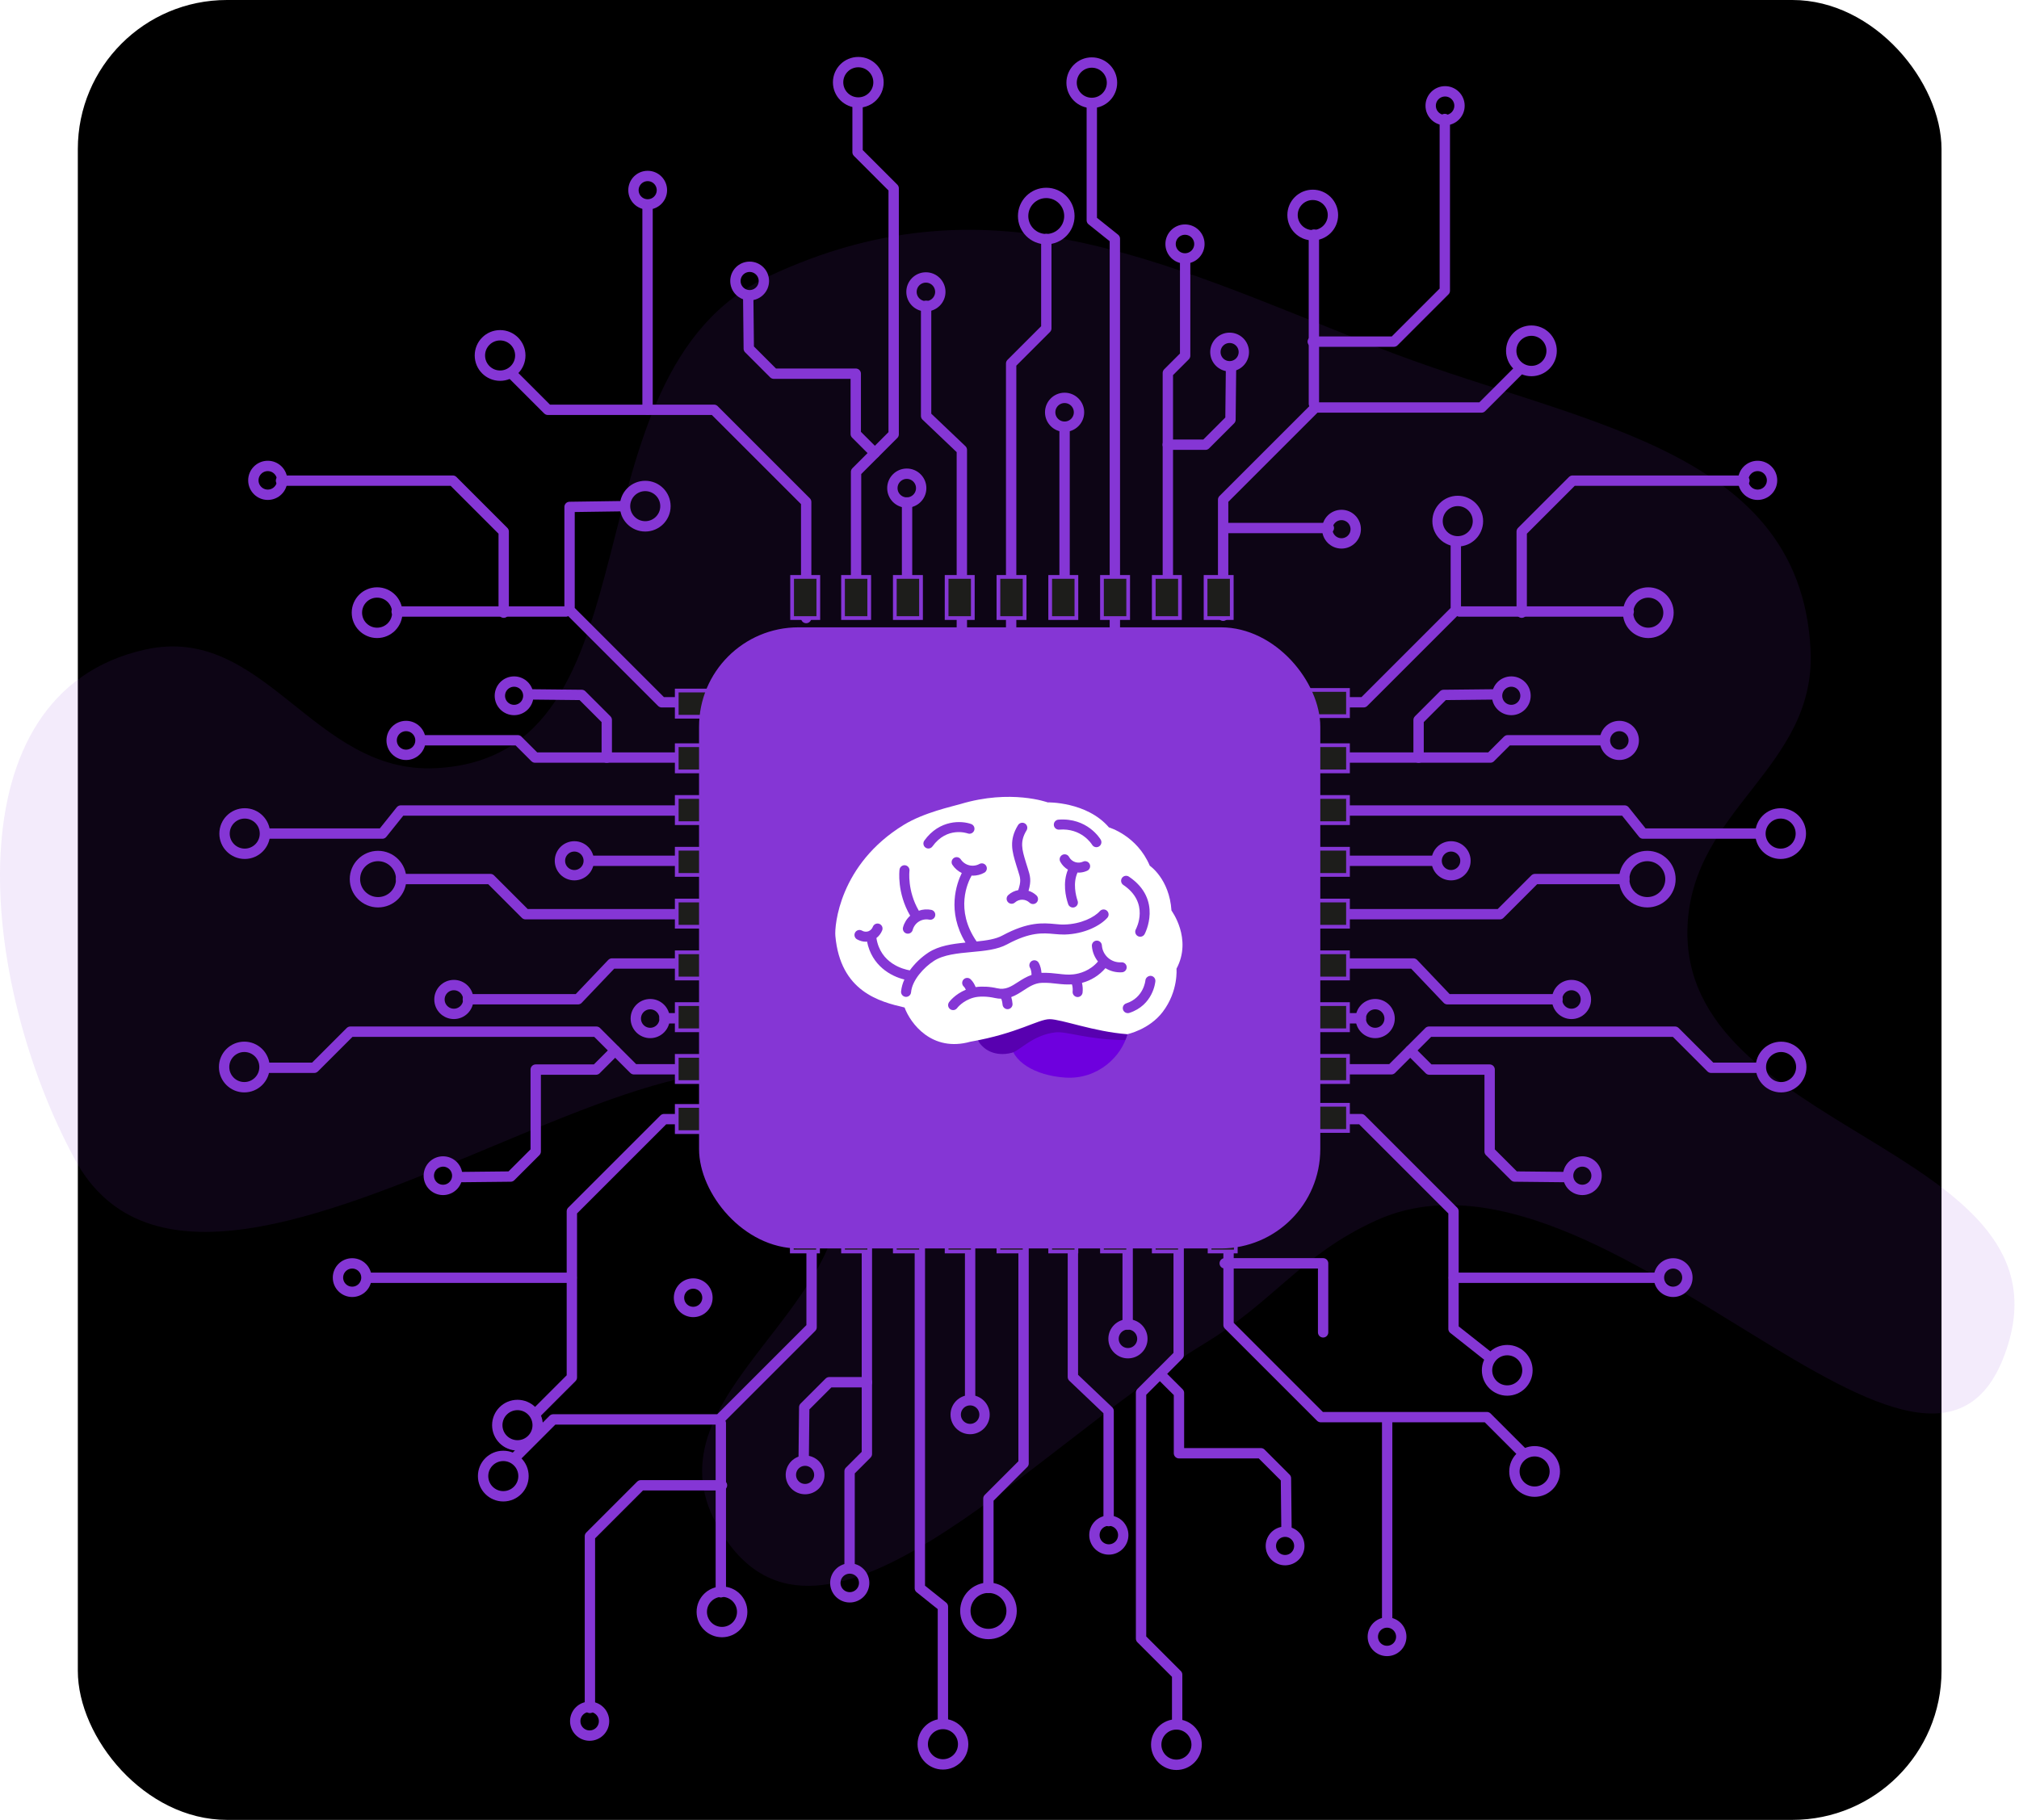 <svg width="325" height="293" viewBox="0 0 325 293" fill="none" xmlns="http://www.w3.org/2000/svg">
<rect x="12.528" width="300" height="293" rx="24" fill="black"/>
<path opacity="0.1" d="M123.803 44.457C89.935 60.297 107.392 121.928 70.044 123.681C50.367 124.604 42.586 100.301 23.359 104.582C-8.215 111.613 -3.36 158.19 12.041 186.635C34.926 228.903 125.969 139.449 135.12 186.635C139.728 210.39 103.779 224.075 115.315 245.345C130.897 274.079 165.885 233.3 193.831 216.344C205.169 209.464 209.366 202.074 221.418 196.538C258.241 179.622 311.561 255.137 323.276 216.344C332.844 184.661 270.3 182.214 271.64 149.145C272.411 130.117 292.405 123.602 291.445 104.582C289.766 71.29 252.377 68.132 221.418 55.775C185.775 41.549 158.565 28.199 123.803 44.457Z" fill="#8536D5"/>
<path d="M171.367 97.696V69.393" stroke="#8536D5" stroke-width="1.667" stroke-miterlimit="10" stroke-linecap="round" stroke-linejoin="round"/>
<path d="M173.688 66.378C173.688 67.66 172.649 68.698 171.368 68.698C170.086 68.698 169.048 67.66 169.048 66.378C169.048 65.097 170.086 64.058 171.368 64.058C172.649 64.058 173.688 65.097 173.688 66.378Z" stroke="#8536D5" stroke-width="1.667" stroke-miterlimit="10" stroke-linecap="round" stroke-linejoin="round"/>
<path d="M179.46 103.391V38.436L175.748 35.467V16.909" stroke="#8536D5" stroke-width="1.667" stroke-miterlimit="10" stroke-linecap="round" stroke-linejoin="round"/>
<path d="M146.724 46.99C146.724 48.271 147.762 49.309 149.044 49.309C150.325 49.309 151.363 48.271 151.363 46.99C151.363 45.708 150.325 44.67 149.044 44.67C147.762 44.67 146.724 45.709 146.724 46.99Z" stroke="#8536D5" stroke-width="1.667" stroke-miterlimit="10" stroke-linecap="round" stroke-linejoin="round"/>
<path d="M154.829 107.048V72.436L149.076 66.961V49.237" stroke="#8536D5" stroke-width="1.667" stroke-miterlimit="10" stroke-linecap="round" stroke-linejoin="round"/>
<path d="M172.139 34.782C172.139 36.838 170.472 38.505 168.416 38.505C166.359 38.505 164.692 36.838 164.692 34.782C164.692 32.725 166.359 31.059 168.416 31.059C170.471 31.058 172.139 32.725 172.139 34.782Z" stroke="#8536D5" stroke-width="1.667" stroke-miterlimit="10" stroke-linecap="round" stroke-linejoin="round"/>
<path d="M162.765 116.057V58.525L168.425 52.865V38.482" stroke="#8536D5" stroke-width="1.667" stroke-miterlimit="10" stroke-linecap="round" stroke-linejoin="round"/>
<path d="M187.989 98.246V60.048L190.773 57.264V41.847" stroke="#8536D5" stroke-width="1.667" stroke-miterlimit="10" stroke-linecap="round" stroke-linejoin="round"/>
<path d="M193.068 39.287C193.068 40.569 192.03 41.607 190.749 41.607C189.468 41.607 188.429 40.569 188.429 39.287C188.429 38.005 189.467 36.967 190.749 36.967C192.029 36.967 193.068 38.005 193.068 39.287Z" stroke="#8536D5" stroke-width="1.667" stroke-miterlimit="10" stroke-linecap="round" stroke-linejoin="round"/>
<path d="M234.937 17.023C234.937 18.305 233.898 19.343 232.617 19.343C231.335 19.343 230.297 18.305 230.297 17.023C230.297 15.742 231.335 14.703 232.617 14.703C233.898 14.703 234.937 15.742 234.937 17.023Z" stroke="#8536D5" stroke-width="1.667" stroke-miterlimit="10" stroke-linecap="round" stroke-linejoin="round"/>
<path d="M148.285 78.588C148.285 79.87 147.247 80.908 145.965 80.908C144.684 80.908 143.646 79.87 143.646 78.588C143.646 77.307 144.684 76.269 145.965 76.269C147.246 76.269 148.285 77.308 148.285 78.588Z" stroke="#8536D5" stroke-width="1.667" stroke-miterlimit="10" stroke-linecap="round" stroke-linejoin="round"/>
<path d="M146.009 97.599V80.896" stroke="#8536D5" stroke-width="1.667" stroke-miterlimit="10" stroke-linecap="round" stroke-linejoin="round"/>
<path d="M137.8 98.663V75.975L143.854 69.92V30.321L138.043 24.509V17.221" stroke="#8536D5" stroke-width="1.667" stroke-miterlimit="10" stroke-linecap="round" stroke-linejoin="round"/>
<path d="M120.671 47.53C121.935 47.53 122.961 46.505 122.961 45.24C122.961 43.976 121.935 42.951 120.671 42.951C119.406 42.951 118.381 43.976 118.381 45.24C118.381 46.505 119.406 47.53 120.671 47.53Z" stroke="#8536D5" stroke-width="1.667" stroke-miterlimit="10" stroke-linecap="round" stroke-linejoin="round"/>
<path d="M106.547 30.621C106.547 31.885 105.522 32.91 104.258 32.91C102.993 32.91 101.968 31.885 101.968 30.621C101.968 29.356 102.993 28.331 104.258 28.331C105.522 28.33 106.547 29.355 106.547 30.621Z" stroke="#8536D5" stroke-width="1.667" stroke-miterlimit="10" stroke-linecap="round" stroke-linejoin="round"/>
<path d="M140.821 72.94L137.752 69.872V60.163H124.562L120.531 56.132L120.444 47.885" stroke="#8536D5" stroke-width="1.667" stroke-miterlimit="10" stroke-linecap="round" stroke-linejoin="round"/>
<path d="M83.753 57.229C83.753 59.025 82.297 60.481 80.501 60.481C78.705 60.481 77.249 59.025 77.249 57.229C77.249 55.433 78.705 53.977 80.501 53.977C82.297 53.977 83.753 55.433 83.753 57.229Z" stroke="#8536D5" stroke-width="1.667" stroke-miterlimit="10" stroke-linecap="round" stroke-linejoin="round"/>
<path d="M141.413 13.252C141.413 15.048 139.957 16.504 138.161 16.504C136.365 16.504 134.909 15.048 134.909 13.252C134.909 11.456 136.365 10 138.161 10C139.957 10.001 141.413 11.456 141.413 13.252Z" stroke="#8536D5" stroke-width="1.667" stroke-miterlimit="10" stroke-linecap="round" stroke-linejoin="round"/>
<path d="M178.998 13.319C178.998 15.115 177.542 16.571 175.746 16.571C173.95 16.571 172.494 15.115 172.494 13.319C172.494 11.524 173.95 10.067 175.746 10.067C177.542 10.067 178.998 11.524 178.998 13.319Z" stroke="#8536D5" stroke-width="1.667" stroke-miterlimit="10" stroke-linecap="round" stroke-linejoin="round"/>
<path d="M214.565 34.623C214.565 36.419 213.108 37.875 211.313 37.875C209.517 37.875 208.061 36.419 208.061 34.623C208.061 32.827 209.517 31.371 211.313 31.371C213.108 31.371 214.565 32.827 214.565 34.623Z" stroke="#8536D5" stroke-width="1.667" stroke-miterlimit="10" stroke-linecap="round" stroke-linejoin="round"/>
<path d="M129.771 99.504V80.817L114.931 65.977H88.183L82.32 60.115" stroke="#8536D5" stroke-width="1.667" stroke-miterlimit="10" stroke-linecap="round" stroke-linejoin="round"/>
<path d="M195.642 56.679C195.642 57.944 196.667 58.969 197.931 58.969C199.196 58.969 200.221 57.944 200.221 56.679C200.221 55.414 199.196 54.389 197.931 54.389C196.667 54.389 195.642 55.414 195.642 56.679Z" stroke="#8536D5" stroke-width="1.667" stroke-miterlimit="10" stroke-linecap="round" stroke-linejoin="round"/>
<path d="M213.652 85.198C213.652 86.463 214.678 87.488 215.942 87.488C217.207 87.488 218.232 86.463 218.232 85.198C218.232 83.934 217.207 82.908 215.942 82.908C214.678 82.908 213.652 83.933 213.652 85.198Z" stroke="#8536D5" stroke-width="1.667" stroke-miterlimit="10" stroke-linecap="round" stroke-linejoin="round"/>
<path d="M187.97 71.598H194.04L198.07 67.567L198.157 59.32" stroke="#8536D5" stroke-width="1.667" stroke-miterlimit="10" stroke-linecap="round" stroke-linejoin="round"/>
<path d="M246.514 59.737C248.31 59.737 249.766 58.281 249.766 56.485C249.766 54.689 248.31 53.233 246.514 53.233C244.718 53.233 243.262 54.689 243.262 56.485C243.262 58.281 244.718 59.737 246.514 59.737Z" stroke="#8536D5" stroke-width="1.667" stroke-miterlimit="10" stroke-linecap="round" stroke-linejoin="round"/>
<path d="M196.89 99.134V80.447L211.73 65.608H238.478L244.34 59.745" stroke="#8536D5" stroke-width="1.667" stroke-miterlimit="10" stroke-linecap="round" stroke-linejoin="round"/>
<path d="M104.236 65.934V33.514" stroke="#8536D5" stroke-width="1.667" stroke-miterlimit="10" stroke-linecap="round" stroke-linejoin="round"/>
<path d="M211.498 65.007V37.774" stroke="#8536D5" stroke-width="1.667" stroke-miterlimit="10" stroke-linecap="round" stroke-linejoin="round"/>
<path d="M211.314 55.003H224.375L232.572 46.805V19.156" stroke="#8536D5" stroke-width="1.667" stroke-miterlimit="10" stroke-linecap="round" stroke-linejoin="round"/>
<path d="M202.259 138.586H230.561" stroke="#8536D5" stroke-width="1.667" stroke-miterlimit="10" stroke-linecap="round" stroke-linejoin="round"/>
<path d="M233.575 136.267C232.294 136.267 231.255 137.306 231.255 138.587C231.255 139.869 232.293 140.907 233.575 140.907C234.856 140.907 235.895 139.869 235.895 138.587C235.895 137.306 234.856 136.267 233.575 136.267Z" stroke="#8536D5" stroke-width="1.667" stroke-miterlimit="10" stroke-linecap="round" stroke-linejoin="round"/>
<path d="M196.562 130.495H261.517L264.486 134.206H283.044" stroke="#8536D5" stroke-width="1.667" stroke-miterlimit="10" stroke-linecap="round" stroke-linejoin="round"/>
<path d="M252.961 163.235C251.681 163.235 250.642 162.197 250.642 160.915C250.642 159.634 251.68 158.595 252.961 158.595C254.243 158.595 255.281 159.634 255.281 160.915C255.281 162.197 254.243 163.235 252.961 163.235Z" stroke="#8536D5" stroke-width="1.667" stroke-miterlimit="10" stroke-linecap="round" stroke-linejoin="round"/>
<path d="M192.905 155.126H227.517L232.992 160.879H250.715" stroke="#8536D5" stroke-width="1.667" stroke-miterlimit="10" stroke-linecap="round" stroke-linejoin="round"/>
<path d="M265.171 137.816C263.115 137.816 261.448 139.482 261.448 141.539C261.448 143.595 263.115 145.262 265.171 145.262C267.228 145.262 268.895 143.595 268.895 141.539C268.895 139.483 267.227 137.816 265.171 137.816Z" stroke="#8536D5" stroke-width="1.667" stroke-miterlimit="10" stroke-linecap="round" stroke-linejoin="round"/>
<path d="M183.897 147.189H241.429L247.089 141.528H261.472" stroke="#8536D5" stroke-width="1.667" stroke-miterlimit="10" stroke-linecap="round" stroke-linejoin="round"/>
<path d="M201.704 121.968H239.902L242.686 119.185H258.102" stroke="#8536D5" stroke-width="1.667" stroke-miterlimit="10" stroke-linecap="round" stroke-linejoin="round"/>
<path d="M260.666 121.527C261.947 121.527 262.985 120.488 262.985 119.207C262.985 117.925 261.947 116.887 260.666 116.887C259.384 116.887 258.346 117.925 258.346 119.207C258.346 120.488 259.384 121.527 260.666 121.527Z" stroke="#8536D5" stroke-width="1.667" stroke-miterlimit="10" stroke-linecap="round" stroke-linejoin="round"/>
<path d="M282.927 75.016C281.646 75.016 280.607 76.055 280.607 77.336C280.607 78.618 281.646 79.656 282.927 79.656C284.208 79.656 285.247 78.618 285.247 77.336C285.247 76.055 284.209 75.016 282.927 75.016Z" stroke="#8536D5" stroke-width="1.667" stroke-miterlimit="10" stroke-linecap="round" stroke-linejoin="round"/>
<path d="M221.365 161.669C220.083 161.669 219.045 162.707 219.045 163.988C219.045 165.269 220.083 166.308 221.365 166.308C222.646 166.308 223.685 165.27 223.685 163.988C223.685 162.708 222.646 161.669 221.365 161.669Z" stroke="#8536D5" stroke-width="1.667" stroke-miterlimit="10" stroke-linecap="round" stroke-linejoin="round"/>
<path d="M202.354 163.942H219.057" stroke="#8536D5" stroke-width="1.667" stroke-miterlimit="10" stroke-linecap="round" stroke-linejoin="round"/>
<path d="M201.286 172.155H223.974L230.029 166.1H269.628L275.44 171.911H282.728" stroke="#8536D5" stroke-width="1.667" stroke-miterlimit="10" stroke-linecap="round" stroke-linejoin="round"/>
<path d="M254.71 191.576C255.974 191.576 257 190.551 257 189.287C257 188.022 255.974 186.997 254.71 186.997C253.445 186.997 252.42 188.022 252.42 189.287C252.42 190.551 253.445 191.576 254.71 191.576Z" stroke="#8536D5" stroke-width="1.667" stroke-miterlimit="10" stroke-linecap="round" stroke-linejoin="round"/>
<path d="M269.33 203.405C268.065 203.405 267.04 204.431 267.04 205.695C267.04 206.96 268.065 207.985 269.33 207.985C270.595 207.985 271.62 206.96 271.62 205.695C271.62 204.431 270.595 203.405 269.33 203.405Z" stroke="#8536D5" stroke-width="1.667" stroke-miterlimit="10" stroke-linecap="round" stroke-linejoin="round"/>
<path d="M227.013 169.134L230.08 172.203H239.79V185.393L243.821 189.424L252.068 189.511" stroke="#8536D5" stroke-width="1.667" stroke-miterlimit="10" stroke-linecap="round" stroke-linejoin="round"/>
<path d="M242.621 217.37C240.825 217.37 239.369 218.826 239.369 220.622C239.369 222.418 240.825 223.874 242.621 223.874C244.417 223.874 245.873 222.418 245.873 220.622C245.873 218.825 244.417 217.37 242.621 217.37Z" stroke="#8536D5" stroke-width="1.667" stroke-miterlimit="10" stroke-linecap="round" stroke-linejoin="round"/>
<path d="M286.702 168.542C284.906 168.542 283.45 169.999 283.45 171.794C283.45 173.59 284.906 175.046 286.702 175.046C288.498 175.046 289.954 173.59 289.954 171.794C289.954 169.998 288.498 168.542 286.702 168.542Z" stroke="#8536D5" stroke-width="1.667" stroke-miterlimit="10" stroke-linecap="round" stroke-linejoin="round"/>
<path d="M286.631 130.957C284.835 130.957 283.379 132.413 283.379 134.209C283.379 136.005 284.835 137.461 286.631 137.461C288.427 137.461 289.883 136.005 289.883 134.209C289.883 132.413 288.427 130.957 286.631 130.957Z" stroke="#8536D5" stroke-width="1.667" stroke-miterlimit="10" stroke-linecap="round" stroke-linejoin="round"/>
<path d="M265.327 95.391C263.531 95.391 262.075 96.847 262.075 98.643C262.075 100.439 263.531 101.895 265.327 101.895C267.123 101.895 268.579 100.439 268.579 98.643C268.579 96.847 267.123 95.391 265.327 95.391Z" stroke="#8536D5" stroke-width="1.667" stroke-miterlimit="10" stroke-linecap="round" stroke-linejoin="round"/>
<path d="M200.446 180.179H219.133L233.973 195.019V213.951L239.835 218.582" stroke="#8536D5" stroke-width="1.667" stroke-miterlimit="10" stroke-linecap="round" stroke-linejoin="round"/>
<path d="M243.273 114.311C242.009 114.311 240.983 113.286 240.983 112.021C240.983 110.756 242.009 109.731 243.273 109.731C244.538 109.731 245.563 110.756 245.563 112.021C245.563 113.286 244.538 114.311 243.273 114.311Z" stroke="#8536D5" stroke-width="1.667" stroke-miterlimit="10" stroke-linecap="round" stroke-linejoin="round"/>
<path d="M228.351 121.984V115.915L232.381 111.884L240.628 111.797" stroke="#8536D5" stroke-width="1.667" stroke-miterlimit="10" stroke-linecap="round" stroke-linejoin="round"/>
<path d="M234.654 87.154C232.858 87.154 231.402 85.698 231.402 83.902C231.402 82.106 232.858 80.65 234.654 80.65C236.45 80.65 237.906 82.106 237.906 83.902C237.906 85.698 236.45 87.154 234.654 87.154Z" stroke="#8536D5" stroke-width="1.667" stroke-miterlimit="10" stroke-linecap="round" stroke-linejoin="round"/>
<path d="M200.817 113.064H219.505L234.344 98.224V87.42" stroke="#8536D5" stroke-width="1.667" stroke-miterlimit="10" stroke-linecap="round" stroke-linejoin="round"/>
<path d="M234.02 205.719H266.439" stroke="#8536D5" stroke-width="1.667" stroke-miterlimit="10" stroke-linecap="round" stroke-linejoin="round"/>
<path d="M234.946 98.456H262.178" stroke="#8536D5" stroke-width="1.667" stroke-miterlimit="10" stroke-linecap="round" stroke-linejoin="round"/>
<path d="M244.949 98.64V85.58L253.147 77.382H280.796" stroke="#8536D5" stroke-width="1.667" stroke-miterlimit="10" stroke-linecap="round" stroke-linejoin="round"/>
<path d="M123.771 138.586H95.469" stroke="#8536D5" stroke-width="1.667" stroke-miterlimit="10" stroke-linecap="round" stroke-linejoin="round"/>
<path d="M92.454 136.267C93.734 136.267 94.773 137.306 94.773 138.587C94.773 139.869 93.735 140.907 92.454 140.907C91.172 140.907 90.134 139.869 90.134 138.587C90.134 137.306 91.172 136.267 92.454 136.267Z" stroke="#8536D5" stroke-width="1.667" stroke-miterlimit="10" stroke-linecap="round" stroke-linejoin="round"/>
<path d="M129.467 130.495H64.512L61.542 134.206H42.983" stroke="#8536D5" stroke-width="1.667" stroke-miterlimit="10" stroke-linecap="round" stroke-linejoin="round"/>
<path d="M73.061 163.235C74.342 163.235 75.381 162.197 75.381 160.915C75.381 159.634 74.343 158.595 73.061 158.595C71.78 158.595 70.741 159.634 70.741 160.915C70.741 162.197 71.78 163.235 73.061 163.235Z" stroke="#8536D5" stroke-width="1.667" stroke-miterlimit="10" stroke-linecap="round" stroke-linejoin="round"/>
<path d="M133.123 155.126H98.511L93.036 160.879H75.312" stroke="#8536D5" stroke-width="1.667" stroke-miterlimit="10" stroke-linecap="round" stroke-linejoin="round"/>
<path d="M60.857 137.816C62.913 137.816 64.58 139.482 64.58 141.539C64.58 143.595 62.913 145.262 60.857 145.262C58.801 145.262 57.134 143.595 57.134 141.539C57.134 139.483 58.801 137.816 60.857 137.816Z" stroke="#8536D5" stroke-width="1.667" stroke-miterlimit="10" stroke-linecap="round" stroke-linejoin="round"/>
<path d="M142.13 147.189H84.598L78.938 141.528H64.555" stroke="#8536D5" stroke-width="1.667" stroke-miterlimit="10" stroke-linecap="round" stroke-linejoin="round"/>
<path d="M124.327 121.968H86.129L83.345 119.185H67.928" stroke="#8536D5" stroke-width="1.667" stroke-miterlimit="10" stroke-linecap="round" stroke-linejoin="round"/>
<path d="M65.364 121.527C66.645 121.527 67.684 120.488 67.684 119.207C67.684 117.925 66.645 116.887 65.364 116.887C64.083 116.887 63.044 117.925 63.044 119.207C63.044 120.488 64.083 121.527 65.364 121.527Z" stroke="#8536D5" stroke-width="1.667" stroke-miterlimit="10" stroke-linecap="round" stroke-linejoin="round"/>
<path d="M43.104 75.016C44.386 75.016 45.424 76.055 45.424 77.336C45.424 78.618 44.386 79.656 43.104 79.656C41.823 79.656 40.784 78.618 40.784 77.336C40.784 76.055 41.823 75.016 43.104 75.016Z" stroke="#8536D5" stroke-width="1.667" stroke-miterlimit="10" stroke-linecap="round" stroke-linejoin="round"/>
<path d="M104.665 161.669C105.946 161.669 106.984 162.707 106.984 163.988C106.984 165.269 105.946 166.308 104.665 166.308C103.384 166.308 102.345 165.27 102.345 163.988C102.345 162.708 103.384 161.669 104.665 161.669Z" stroke="#8536D5" stroke-width="1.667" stroke-miterlimit="10" stroke-linecap="round" stroke-linejoin="round"/>
<path d="M123.674 163.942H106.972" stroke="#8536D5" stroke-width="1.667" stroke-miterlimit="10" stroke-linecap="round" stroke-linejoin="round"/>
<path d="M124.74 172.155H102.052L95.997 166.1H56.398L50.586 171.911H43.298" stroke="#8536D5" stroke-width="1.667" stroke-miterlimit="10" stroke-linecap="round" stroke-linejoin="round"/>
<path d="M71.315 191.576C72.58 191.576 73.605 190.551 73.605 189.287C73.605 188.022 72.58 186.997 71.315 186.997C70.051 186.997 69.025 188.022 69.025 189.287C69.025 190.551 70.051 191.576 71.315 191.576Z" stroke="#8536D5" stroke-width="1.667" stroke-miterlimit="10" stroke-linecap="round" stroke-linejoin="round"/>
<path d="M56.693 203.405C57.958 203.405 58.983 204.431 58.983 205.695C58.983 206.96 57.958 207.985 56.693 207.985C55.428 207.985 54.403 206.96 54.403 205.695C54.403 204.431 55.428 203.405 56.693 203.405Z" stroke="#8536D5" stroke-width="1.667" stroke-miterlimit="10" stroke-linecap="round" stroke-linejoin="round"/>
<path d="M99.011 169.134L95.944 172.203H86.234V185.393L82.203 189.424L73.956 189.511" stroke="#8536D5" stroke-width="1.667" stroke-miterlimit="10" stroke-linecap="round" stroke-linejoin="round"/>
<path d="M83.299 226.201C85.095 226.201 86.551 227.657 86.551 229.453C86.551 231.249 85.095 232.705 83.299 232.705C81.503 232.705 80.047 231.249 80.047 229.453C80.047 227.657 81.503 226.201 83.299 226.201Z" stroke="#8536D5" stroke-width="1.667" stroke-miterlimit="10" stroke-linecap="round" stroke-linejoin="round"/>
<path d="M39.327 168.539C41.123 168.539 42.579 169.995 42.579 171.791C42.579 173.587 41.123 175.043 39.327 175.043C37.531 175.043 36.075 173.587 36.075 171.791C36.075 169.995 37.531 168.539 39.327 168.539Z" stroke="#8536D5" stroke-width="1.667" stroke-miterlimit="10" stroke-linecap="round" stroke-linejoin="round"/>
<path d="M39.395 130.956C41.191 130.956 42.647 132.412 42.647 134.208C42.647 136.004 41.191 137.46 39.395 137.46C37.599 137.46 36.143 136.004 36.143 134.208C36.143 132.412 37.599 130.956 39.395 130.956Z" stroke="#8536D5" stroke-width="1.667" stroke-miterlimit="10" stroke-linecap="round" stroke-linejoin="round"/>
<path d="M60.702 95.388C62.498 95.388 63.954 96.844 63.954 98.64C63.954 100.436 62.498 101.892 60.702 101.892C58.906 101.892 57.45 100.436 57.45 98.64C57.45 96.844 58.906 95.388 60.702 95.388Z" stroke="#8536D5" stroke-width="1.667" stroke-miterlimit="10" stroke-linecap="round" stroke-linejoin="round"/>
<path d="M103.865 78.24C105.661 78.24 107.117 79.696 107.117 81.492C107.117 83.288 105.661 84.744 103.865 84.744C102.069 84.744 100.613 83.288 100.613 81.492C100.613 79.696 102.069 78.24 103.865 78.24Z" stroke="#8536D5" stroke-width="1.667" stroke-miterlimit="10" stroke-linecap="round" stroke-linejoin="round"/>
<path d="M125.58 180.178H106.893L92.053 195.018V221.767L86.19 227.629" stroke="#8536D5" stroke-width="1.667" stroke-miterlimit="10" stroke-linecap="round" stroke-linejoin="round"/>
<path d="M82.754 114.311C84.018 114.311 85.044 113.286 85.044 112.021C85.044 110.756 84.018 109.731 82.754 109.731C81.489 109.731 80.464 110.756 80.464 112.021C80.464 113.286 81.489 114.311 82.754 114.311Z" stroke="#8536D5" stroke-width="1.667" stroke-miterlimit="10" stroke-linecap="round" stroke-linejoin="round"/>
<path d="M97.672 121.984V115.915L93.642 111.884L85.394 111.797" stroke="#8536D5" stroke-width="1.667" stroke-miterlimit="10" stroke-linecap="round" stroke-linejoin="round"/>
<path d="M125.21 113.066H106.523L91.683 98.226V81.614L100.161 81.494" stroke="#8536D5" stroke-width="1.667" stroke-miterlimit="10" stroke-linecap="round" stroke-linejoin="round"/>
<path d="M92.01 205.719H59.591" stroke="#8536D5" stroke-width="1.667" stroke-miterlimit="10" stroke-linecap="round" stroke-linejoin="round"/>
<path d="M91.082 98.456H63.85" stroke="#8536D5" stroke-width="1.667" stroke-miterlimit="10" stroke-linecap="round" stroke-linejoin="round"/>
<path d="M81.081 98.64V85.58L72.883 77.382H45.233" stroke="#8536D5" stroke-width="1.667" stroke-miterlimit="10" stroke-linecap="round" stroke-linejoin="round"/>
<path d="M156.16 196.439V224.742" stroke="#8536D5" stroke-width="1.667" stroke-miterlimit="10" stroke-linecap="round" stroke-linejoin="round"/>
<path d="M153.841 227.757C153.841 226.475 154.879 225.437 156.161 225.437C157.442 225.437 158.48 226.475 158.48 227.757C158.48 229.038 157.442 230.076 156.161 230.076C154.88 230.076 153.841 229.038 153.841 227.757Z" stroke="#8536D5" stroke-width="1.667" stroke-miterlimit="10" stroke-linecap="round" stroke-linejoin="round"/>
<path d="M148.069 190.743V255.699L151.781 258.668V277.226" stroke="#8536D5" stroke-width="1.667" stroke-miterlimit="10" stroke-linecap="round" stroke-linejoin="round"/>
<path d="M180.809 247.145C180.809 245.864 179.77 244.825 178.489 244.825C177.207 244.825 176.169 245.864 176.169 247.145C176.169 248.427 177.207 249.465 178.489 249.465C179.77 249.465 180.809 248.426 180.809 247.145Z" stroke="#8536D5" stroke-width="1.667" stroke-miterlimit="10" stroke-linecap="round" stroke-linejoin="round"/>
<path d="M172.703 187.087V221.699L178.456 227.174V244.897" stroke="#8536D5" stroke-width="1.667" stroke-miterlimit="10" stroke-linecap="round" stroke-linejoin="round"/>
<path d="M155.392 259.353C155.392 257.296 157.058 255.63 159.115 255.63C161.171 255.63 162.838 257.296 162.838 259.353C162.838 261.409 161.171 263.076 159.115 263.076C157.059 263.077 155.392 261.409 155.392 259.353Z" stroke="#8536D5" stroke-width="1.667" stroke-miterlimit="10" stroke-linecap="round" stroke-linejoin="round"/>
<path d="M164.764 178.078V235.61L159.103 241.27V255.653" stroke="#8536D5" stroke-width="1.667" stroke-miterlimit="10" stroke-linecap="round" stroke-linejoin="round"/>
<path d="M139.543 195.889V234.087L136.759 236.871V252.288" stroke="#8536D5" stroke-width="1.667" stroke-miterlimit="10" stroke-linecap="round" stroke-linejoin="round"/>
<path d="M134.464 254.848C134.464 253.566 135.502 252.528 136.784 252.528C138.065 252.528 139.104 253.566 139.104 254.848C139.104 256.129 138.065 257.168 136.784 257.168C135.503 257.168 134.464 256.129 134.464 254.848Z" stroke="#8536D5" stroke-width="1.667" stroke-miterlimit="10" stroke-linecap="round" stroke-linejoin="round"/>
<path d="M92.594 277.112C92.594 275.83 93.632 274.792 94.913 274.792C96.195 274.792 97.233 275.83 97.233 277.112C97.233 278.392 96.195 279.431 94.913 279.431C93.632 279.431 92.594 278.393 92.594 277.112Z" stroke="#8536D5" stroke-width="1.667" stroke-miterlimit="10" stroke-linecap="round" stroke-linejoin="round"/>
<path d="M179.247 215.546C179.247 214.265 180.285 213.226 181.567 213.226C182.848 213.226 183.887 214.265 183.887 215.546C183.887 216.828 182.848 217.866 181.567 217.866C180.286 217.866 179.247 216.827 179.247 215.546Z" stroke="#8536D5" stroke-width="1.667" stroke-miterlimit="10" stroke-linecap="round" stroke-linejoin="round"/>
<path d="M181.521 196.536V213.239" stroke="#8536D5" stroke-width="1.667" stroke-miterlimit="10" stroke-linecap="round" stroke-linejoin="round"/>
<path d="M189.731 195.472V218.16L183.677 224.215V263.814L189.488 269.625V276.914" stroke="#8536D5" stroke-width="1.667" stroke-miterlimit="10" stroke-linecap="round" stroke-linejoin="round"/>
<path d="M206.862 246.604C205.597 246.604 204.572 247.63 204.572 248.894C204.572 250.159 205.597 251.184 206.862 251.184C208.126 251.184 209.151 250.159 209.151 248.894C209.151 247.63 208.126 246.604 206.862 246.604Z" stroke="#8536D5" stroke-width="1.667" stroke-miterlimit="10" stroke-linecap="round" stroke-linejoin="round"/>
<path d="M220.983 263.514C220.983 262.249 222.008 261.224 223.273 261.224C224.537 261.224 225.562 262.249 225.562 263.514C225.562 264.779 224.537 265.804 223.273 265.804C222.008 265.805 220.983 264.779 220.983 263.514Z" stroke="#8536D5" stroke-width="1.667" stroke-miterlimit="10" stroke-linecap="round" stroke-linejoin="round"/>
<path d="M186.709 221.195L189.778 224.262V233.972H202.968L206.999 238.003L207.086 246.25" stroke="#8536D5" stroke-width="1.667" stroke-miterlimit="10" stroke-linecap="round" stroke-linejoin="round"/>
<path d="M243.777 236.905C243.777 235.11 245.233 233.653 247.029 233.653C248.825 233.653 250.281 235.11 250.281 236.905C250.281 238.701 248.825 240.157 247.029 240.157C245.233 240.157 243.777 238.702 243.777 236.905Z" stroke="#8536D5" stroke-width="1.667" stroke-miterlimit="10" stroke-linecap="round" stroke-linejoin="round"/>
<path d="M186.117 280.883C186.117 279.087 187.573 277.631 189.369 277.631C191.165 277.631 192.621 279.087 192.621 280.883C192.621 282.679 191.165 284.135 189.369 284.135C187.573 284.134 186.117 282.679 186.117 280.883Z" stroke="#8536D5" stroke-width="1.667" stroke-miterlimit="10" stroke-linecap="round" stroke-linejoin="round"/>
<path d="M148.534 280.815C148.534 279.019 149.99 277.563 151.786 277.563C153.582 277.563 155.038 279.019 155.038 280.815C155.038 282.611 153.582 284.067 151.786 284.067C149.99 284.067 148.534 282.611 148.534 280.815Z" stroke="#8536D5" stroke-width="1.667" stroke-miterlimit="10" stroke-linecap="round" stroke-linejoin="round"/>
<path d="M112.966 259.512C112.966 257.716 114.422 256.26 116.218 256.26C118.014 256.26 119.47 257.716 119.47 259.512C119.47 261.307 118.014 262.764 116.218 262.764C114.422 262.764 112.966 261.307 112.966 259.512Z" stroke="#8536D5" stroke-width="1.667" stroke-miterlimit="10" stroke-linecap="round" stroke-linejoin="round"/>
<path d="M197.759 194.631V213.318L212.599 228.157H239.348L245.21 234.02" stroke="#8536D5" stroke-width="1.667" stroke-miterlimit="10" stroke-linecap="round" stroke-linejoin="round"/>
<path d="M131.887 237.456C131.887 236.191 130.862 235.166 129.597 235.166C128.332 235.166 127.307 236.191 127.307 237.456C127.307 238.72 128.332 239.746 129.597 239.746C130.862 239.746 131.887 238.72 131.887 237.456Z" stroke="#8536D5" stroke-width="1.667" stroke-miterlimit="10" stroke-linecap="round" stroke-linejoin="round"/>
<path d="M113.878 208.937C113.878 207.672 112.853 206.647 111.588 206.647C110.323 206.647 109.298 207.672 109.298 208.937C109.298 210.201 110.323 211.226 111.588 211.226C112.853 211.226 113.878 210.202 113.878 208.937Z" stroke="#8536D5" stroke-width="1.667" stroke-miterlimit="10" stroke-linecap="round" stroke-linejoin="round"/>
<path d="M139.559 222.537H133.489L129.458 226.568L129.371 234.815" stroke="#8536D5" stroke-width="1.667" stroke-miterlimit="10" stroke-linecap="round" stroke-linejoin="round"/>
<path d="M81.015 234.398C79.219 234.398 77.763 235.854 77.763 237.65C77.763 239.446 79.219 240.902 81.015 240.902C82.811 240.902 84.267 239.446 84.267 237.65C84.267 235.854 82.811 234.398 81.015 234.398Z" stroke="#8536D5" stroke-width="1.667" stroke-miterlimit="10" stroke-linecap="round" stroke-linejoin="round"/>
<path d="M130.641 195V213.688L115.801 228.527H89.052L83.19 234.39" stroke="#8536D5" stroke-width="1.667" stroke-miterlimit="10" stroke-linecap="round" stroke-linejoin="round"/>
<path d="M223.293 228.201V260.621" stroke="#8536D5" stroke-width="1.667" stroke-miterlimit="10" stroke-linecap="round" stroke-linejoin="round"/>
<path d="M116.031 229.128V256.36" stroke="#8536D5" stroke-width="1.667" stroke-miterlimit="10" stroke-linecap="round" stroke-linejoin="round"/>
<path d="M116.217 239.132H103.156L94.959 247.33V274.979" stroke="#8536D5" stroke-width="1.667" stroke-miterlimit="10" stroke-linecap="round" stroke-linejoin="round"/>
<path d="M139.919 92.883V99.508H135.702V92.883H139.919Z" fill="#1D1D1B" stroke="#8536D5" stroke-width="0.6"/>
<path d="M131.723 92.883V99.508H127.506V92.883H131.723Z" fill="#1D1D1B" stroke="#8536D5" stroke-width="0.6"/>
<path d="M148.257 92.883V99.508H144.04V92.883H148.257Z" fill="#1D1D1B" stroke="#8536D5" stroke-width="0.6"/>
<path d="M156.595 92.883V99.508H152.378V92.883H156.595Z" fill="#1D1D1B" stroke="#8536D5" stroke-width="0.6"/>
<path d="M164.932 92.883V99.508H160.715V92.883H164.932Z" fill="#1D1D1B" stroke="#8536D5" stroke-width="0.6"/>
<path d="M173.268 92.883V99.508H169.051V92.883H173.268Z" fill="#1D1D1B" stroke="#8536D5" stroke-width="0.6"/>
<path d="M181.602 92.883V99.508H177.385V92.883H181.602Z" fill="#1D1D1B" stroke="#8536D5" stroke-width="0.6"/>
<path d="M189.938 92.883V99.508H185.722V92.883H189.938Z" fill="#1D1D1B" stroke="#8536D5" stroke-width="0.6"/>
<path d="M198.278 92.883V99.508H194.062V92.883H198.278Z" fill="#1D1D1B" stroke="#8536D5" stroke-width="0.6"/>
<path d="M139.921 194.866V201.491H135.704V194.866H139.921Z" fill="#1D1D1B" stroke="#8536D5" stroke-width="0.6"/>
<path d="M131.676 194.866V201.491H127.459V194.866H131.676Z" fill="#1D1D1B" stroke="#8536D5" stroke-width="0.6"/>
<path d="M148.257 194.866V201.491H144.04V194.866H148.257Z" fill="#1D1D1B" stroke="#8536D5" stroke-width="0.6"/>
<path d="M156.595 194.866V201.491H152.378V194.866H156.595Z" fill="#1D1D1B" stroke="#8536D5" stroke-width="0.6"/>
<path d="M164.932 194.866V201.491H160.715V194.866H164.932Z" fill="#1D1D1B" stroke="#8536D5" stroke-width="0.6"/>
<path d="M173.268 194.866V201.491H169.051V194.866H173.268Z" fill="#1D1D1B" stroke="#8536D5" stroke-width="0.6"/>
<path d="M181.602 194.866V201.491H177.385V194.866H181.602Z" fill="#1D1D1B" stroke="#8536D5" stroke-width="0.6"/>
<path d="M189.938 194.866V201.491H185.722V194.866H189.938Z" fill="#1D1D1B" stroke="#8536D5" stroke-width="0.6"/>
<path d="M198.926 194.866V201.491H194.709V194.866H198.926Z" fill="#1D1D1B" stroke="#8536D5" stroke-width="0.6"/>
<path d="M216.986 124.195H210.361V119.978H216.986V124.195Z" fill="#1D1D1B" stroke="#8536D5" stroke-width="0.6"/>
<path d="M216.986 115.299H210.361V111.082H216.986V115.299Z" fill="#1D1D1B" stroke="#8536D5" stroke-width="0.6"/>
<path d="M216.986 132.529H210.361V128.312H216.986V132.529Z" fill="#1D1D1B" stroke="#8536D5" stroke-width="0.6"/>
<path d="M216.986 140.864H210.361V136.647H216.986V140.864Z" fill="#1D1D1B" stroke="#8536D5" stroke-width="0.6"/>
<path d="M216.986 149.202H210.361V144.985H216.986V149.202Z" fill="#1D1D1B" stroke="#8536D5" stroke-width="0.6"/>
<path d="M216.986 157.538H210.361V153.321H216.986V157.538Z" fill="#1D1D1B" stroke="#8536D5" stroke-width="0.6"/>
<path d="M216.986 165.876H210.361V161.659H216.986V165.876Z" fill="#1D1D1B" stroke="#8536D5" stroke-width="0.6"/>
<path d="M216.986 174.212H210.361V169.996H216.986V174.212Z" fill="#1D1D1B" stroke="#8536D5" stroke-width="0.6"/>
<path d="M216.986 182.086H210.361V177.87H216.986V182.086Z" fill="#1D1D1B" stroke="#8536D5" stroke-width="0.6"/>
<path d="M115.561 124.195H108.936V119.978H115.561V124.195Z" fill="#1D1D1B" stroke="#8536D5" stroke-width="0.6"/>
<path d="M115.561 115.394H108.936V111.177H115.561V115.394Z" fill="#1D1D1B" stroke="#8536D5" stroke-width="0.6"/>
<path d="M115.561 132.529H108.936V128.312H115.561V132.529Z" fill="#1D1D1B" stroke="#8536D5" stroke-width="0.6"/>
<path d="M115.561 140.863H108.936V136.646H115.561V140.863Z" fill="#1D1D1B" stroke="#8536D5" stroke-width="0.6"/>
<path d="M115.561 149.201H108.936V144.985H115.561V149.201Z" fill="#1D1D1B" stroke="#8536D5" stroke-width="0.6"/>
<path d="M115.561 157.538H108.936V153.321H115.561V157.538Z" fill="#1D1D1B" stroke="#8536D5" stroke-width="0.6"/>
<path d="M115.561 165.876H108.936V161.659H115.561V165.876Z" fill="#1D1D1B" stroke="#8536D5" stroke-width="0.6"/>
<path d="M115.561 174.212H108.936V169.995H115.561V174.212Z" fill="#1D1D1B" stroke="#8536D5" stroke-width="0.6"/>
<path d="M115.561 182.271H108.936V178.055H115.561V182.271Z" fill="#1D1D1B" stroke="#8536D5" stroke-width="0.6"/>
<path d="M197.144 203.394H212.983V214.509" stroke="#8536D5" stroke-width="1.667" stroke-miterlimit="10" stroke-linecap="round" stroke-linejoin="round"/>
<path d="M197.048 85.013H213.906" stroke="#8536D5" stroke-width="1.667" stroke-miterlimit="10" stroke-linecap="round" stroke-linejoin="round"/>
<g filter="url(#filter0_d_2479_881)">
<rect x="112.528" y="97" width="100" height="100" rx="16" fill="#8536D5"/>
<path d="M181.697 160.966C181.702 161.422 181.585 162.018 181.462 162.509C180.607 165.965 176.808 169.843 171.46 169.49C166.614 169.171 162.667 166.845 162.667 163.582C162.667 160.32 166.605 157.674 171.46 157.674C176.316 157.674 181.667 157.703 181.697 160.966Z" fill="#6E00DE"/>
<path d="M171.458 158.222C168.849 158.222 162.896 158.943 161.53 158.943C159.117 158.943 157.159 160.458 157.159 162.327C157.159 163.226 157.62 164.038 158.358 164.644C158.358 164.644 159.979 166.269 162.898 165.489C164.176 165.148 166.254 162.612 169.913 162.209C171.735 162.008 175.149 163.418 181.149 163.451C181.406 162.897 181.46 162.512 181.46 162.512C181.46 159.246 176.314 158.222 171.458 158.222Z" fill="#5800B0"/>
<path d="M181.457 162.505C181.457 162.505 184.976 161.791 187.164 158.914C189.714 155.558 189.379 151.967 189.379 151.967C191.963 147.133 188.573 142.601 188.573 142.601C188.237 137.499 185.082 135.385 185.082 135.385C183.034 130.518 178.504 129.21 178.504 129.21C174.946 125.048 168.636 125.182 168.636 125.182C168.636 125.182 162.723 123.015 154.606 125.451C153.264 125.854 148.766 126.793 145.476 128.807C135.107 135.155 134.322 145.053 134.467 146.663C135.271 155.658 141.582 157.269 145.61 158.208C146.549 160.759 150.006 165.458 156.216 163.713C163.868 162.371 167.091 160.088 168.971 160.088C170.851 160.088 176.087 162.102 181.457 162.505Z" fill="white"/>
<path d="M162.107 148.043C165.858 146.021 167.891 146.21 169.686 146.372C170.256 146.424 170.796 146.464 171.342 146.461C174.538 146.389 177.127 145.042 178.273 143.738C178.404 143.576 178.468 143.37 178.45 143.162C178.433 142.954 178.335 142.761 178.179 142.624C178.022 142.486 177.818 142.414 177.61 142.424C177.402 142.433 177.205 142.522 177.061 142.673C176.178 143.679 174.002 144.789 171.305 144.85C170.821 144.864 170.337 144.816 169.834 144.769C167.909 144.591 165.518 144.371 161.342 146.625C160.27 147.204 158.801 147.418 157.209 147.579C153.67 142.47 155.799 138.02 156.408 136.96C156.468 136.964 156.526 136.983 156.587 136.983C157.232 136.983 157.879 136.825 158.466 136.493C158.645 136.384 158.774 136.21 158.827 136.008C158.879 135.806 158.851 135.591 158.748 135.409C158.645 135.226 158.475 135.092 158.275 135.032C158.074 134.973 157.858 134.994 157.673 135.091C157.166 135.371 156.573 135.448 156.011 135.309C155.45 135.169 154.962 134.823 154.644 134.339C154.525 134.17 154.344 134.054 154.141 134.014C153.938 133.975 153.727 134.015 153.553 134.127C153.378 134.239 153.254 134.413 153.205 134.614C153.156 134.816 153.186 135.028 153.289 135.207C153.671 135.805 154.209 136.255 154.817 136.556C153.977 138.261 152.384 142.743 155.416 147.755C153.283 147.964 151.147 148.266 149.474 149.343C148.299 150.114 147.274 151.092 146.449 152.229C145.435 152.055 141.725 151.141 141.077 147.023C141.48 146.711 141.805 146.298 142.007 145.789C142.046 145.691 142.065 145.586 142.063 145.48C142.061 145.374 142.039 145.27 141.997 145.173C141.955 145.076 141.894 144.988 141.818 144.914C141.742 144.841 141.652 144.783 141.554 144.744C141.456 144.705 141.351 144.686 141.245 144.687C141.139 144.689 141.035 144.711 140.937 144.753C140.84 144.796 140.753 144.856 140.679 144.932C140.605 145.008 140.547 145.098 140.508 145.196C140.448 145.366 140.351 145.52 140.224 145.648C140.098 145.777 139.945 145.876 139.777 145.939C139.606 145.995 139.425 146.015 139.247 145.995C139.068 145.976 138.896 145.918 138.741 145.826C138.649 145.775 138.547 145.742 138.442 145.73C138.337 145.718 138.23 145.727 138.129 145.756C137.923 145.814 137.749 145.952 137.645 146.139C137.542 146.326 137.516 146.546 137.575 146.751C137.633 146.957 137.771 147.131 137.958 147.234C138.416 147.489 138.905 147.618 139.392 147.618C139.452 147.618 139.508 147.59 139.568 147.587C140.334 151.475 143.407 153.183 145.58 153.7C145.296 154.306 145.116 154.955 145.047 155.62C145.028 155.833 145.095 156.045 145.232 156.208C145.369 156.372 145.566 156.475 145.778 156.493L145.851 156.497C146.052 156.497 146.246 156.421 146.395 156.285C146.543 156.149 146.635 155.963 146.653 155.762C146.827 153.808 148.691 151.766 150.347 150.695C151.901 149.695 154.174 149.484 156.375 149.279C158.509 149.084 160.526 148.897 162.107 148.043ZM182.836 145.62C182.733 145.808 182.709 146.028 182.769 146.233C182.829 146.439 182.969 146.611 183.156 146.714C183.344 146.817 183.564 146.84 183.77 146.78C183.975 146.72 184.148 146.581 184.25 146.393C184.281 146.339 187.218 140.837 181.719 137.139C181.542 137.02 181.324 136.976 181.115 137.017C180.905 137.058 180.72 137.181 180.601 137.358C180.482 137.536 180.438 137.753 180.479 137.963C180.52 138.172 180.643 138.357 180.82 138.476C185.08 141.341 182.929 145.446 182.836 145.62ZM149.442 132.612C149.57 132.612 149.696 132.582 149.81 132.523C149.923 132.465 150.022 132.381 150.096 132.277C152.432 129.027 155.667 130.139 155.804 130.19C156.003 130.256 156.219 130.242 156.407 130.151C156.595 130.06 156.741 129.9 156.813 129.704C156.885 129.507 156.878 129.291 156.794 129.1C156.709 128.909 156.554 128.758 156.36 128.679C154.813 128.106 151.242 127.925 148.788 131.338C148.702 131.458 148.65 131.6 148.64 131.747C148.629 131.895 148.659 132.043 148.726 132.174C148.794 132.306 148.896 132.416 149.023 132.494C149.149 132.571 149.294 132.612 149.442 132.612ZM170.502 129.57C174.087 129.279 175.718 131.877 175.792 132C175.9 132.184 176.077 132.318 176.284 132.372C176.387 132.398 176.493 132.405 176.598 132.39C176.703 132.375 176.804 132.34 176.895 132.287C176.987 132.233 177.066 132.162 177.13 132.077C177.194 131.993 177.241 131.897 177.267 131.794C177.294 131.692 177.3 131.585 177.286 131.48C177.271 131.375 177.236 131.274 177.182 131.183C177.095 131.036 175.023 127.609 170.377 127.964C170.271 127.972 170.169 128.001 170.074 128.049C169.98 128.097 169.896 128.163 169.827 128.244C169.688 128.406 169.62 128.617 169.637 128.83C169.653 129.043 169.754 129.241 169.916 129.379C170.079 129.518 170.289 129.587 170.502 129.57ZM185.244 153.11C184.848 153.088 184.411 153.402 184.376 153.846C184.373 153.875 184.116 156.616 181.299 157.542C181.114 157.6 180.957 157.722 180.856 157.887C180.754 158.051 180.715 158.246 180.746 158.437C180.776 158.628 180.875 158.801 181.023 158.925C181.171 159.049 181.358 159.116 181.551 159.113C181.637 159.113 181.722 159.1 181.803 159.073C185.624 157.819 185.969 154.136 185.982 153.98C185.991 153.875 185.979 153.768 185.946 153.667C185.914 153.566 185.862 153.473 185.794 153.392C185.725 153.311 185.641 153.245 185.547 153.196C185.453 153.148 185.35 153.119 185.244 153.11Z" fill="#8536D5"/>
<path d="M145.368 145.28C145.336 145.384 145.326 145.492 145.337 145.6C145.348 145.707 145.381 145.811 145.433 145.906C145.485 146.001 145.556 146.084 145.641 146.151C145.727 146.217 145.824 146.266 145.929 146.294C146.033 146.322 146.142 146.329 146.249 146.314C146.356 146.299 146.459 146.263 146.552 146.208C146.645 146.152 146.725 146.078 146.789 145.991C146.853 145.904 146.898 145.804 146.923 145.699C147.078 145.141 147.439 144.662 147.932 144.359C148.426 144.056 149.016 143.951 149.584 144.065C149.688 144.087 149.795 144.088 149.899 144.069C150.003 144.049 150.102 144.009 150.19 143.951C150.279 143.893 150.355 143.819 150.415 143.731C150.474 143.644 150.516 143.546 150.538 143.442C150.56 143.338 150.561 143.232 150.541 143.128C150.522 143.024 150.482 142.924 150.424 142.836C150.366 142.747 150.291 142.671 150.204 142.611C150.116 142.552 150.018 142.51 149.915 142.488C149.244 142.352 148.549 142.4 147.904 142.627C146.025 139.414 146.391 136.247 146.396 136.213C146.424 136.001 146.367 135.787 146.238 135.617C146.108 135.447 145.916 135.336 145.705 135.307C145.494 135.28 145.28 135.337 145.111 135.466C144.942 135.595 144.83 135.785 144.799 135.995C144.778 136.152 144.348 139.727 146.512 143.429C145.961 143.924 145.564 144.566 145.368 145.28ZM163.379 141.301C163.7 141.008 164.121 140.849 164.555 140.853C164.99 140.858 165.407 141.026 165.723 141.325C165.876 141.474 166.082 141.555 166.296 141.552C166.51 141.549 166.713 141.461 166.862 141.307C167.011 141.154 167.093 140.948 167.09 140.734C167.087 140.521 166.999 140.317 166.846 140.168C166.482 139.822 166.042 139.565 165.562 139.419C166.039 137.782 165.85 137.055 165.407 135.694C165.319 135.428 165.235 135.16 165.154 134.892L165.106 134.731C164.519 132.784 164.131 131.5 165.246 129.688C165.358 129.506 165.393 129.287 165.343 129.079C165.294 128.871 165.164 128.691 164.982 128.579C164.8 128.467 164.581 128.432 164.373 128.482C164.165 128.532 163.985 128.662 163.873 128.844C162.378 131.273 162.927 133.092 163.564 135.198L163.612 135.359C163.707 135.67 163.794 135.948 163.875 136.192C164.273 137.418 164.394 137.829 163.907 139.311C163.298 139.42 162.733 139.702 162.28 140.123C162.129 140.27 162.042 140.47 162.037 140.681C162.032 140.891 162.11 141.095 162.254 141.249C162.397 141.403 162.595 141.494 162.806 141.504C163.016 141.514 163.221 141.441 163.379 141.301ZM173.633 136.492C174.112 136.493 174.585 136.388 175.017 136.184C175.211 136.093 175.36 135.929 175.432 135.728C175.505 135.527 175.494 135.305 175.403 135.112C175.312 134.918 175.148 134.769 174.947 134.697C174.746 134.624 174.524 134.635 174.331 134.726C173.935 134.908 173.485 134.933 173.071 134.796C172.658 134.659 172.311 134.371 172.101 133.99C172.053 133.893 171.986 133.807 171.905 133.736C171.823 133.666 171.728 133.612 171.625 133.58C171.522 133.547 171.413 133.535 171.306 133.544C171.198 133.554 171.094 133.586 170.999 133.637C170.903 133.688 170.82 133.757 170.752 133.841C170.684 133.925 170.634 134.022 170.604 134.126C170.575 134.23 170.566 134.339 170.58 134.446C170.593 134.553 170.628 134.657 170.682 134.75C170.972 135.291 171.404 135.718 171.906 136.015C171.041 138.117 171.532 140.35 171.934 141.534C171.964 141.638 172.016 141.735 172.085 141.819C172.153 141.902 172.238 141.971 172.335 142.021C172.431 142.071 172.536 142.101 172.644 142.109C172.752 142.118 172.861 142.104 172.963 142.07C173.066 142.035 173.161 141.98 173.242 141.908C173.323 141.836 173.388 141.749 173.434 141.651C173.481 141.553 173.507 141.446 173.511 141.338C173.515 141.23 173.498 141.122 173.459 141.02C173.189 140.218 172.663 138.191 173.456 136.467C173.517 136.471 173.574 136.492 173.633 136.492ZM181.362 151.683C181.356 151.577 181.329 151.473 181.282 151.378C181.236 151.283 181.171 151.198 181.091 151.128C181.012 151.058 180.919 151.004 180.819 150.97C180.718 150.937 180.612 150.923 180.506 150.93C180.12 150.957 179.732 150.907 179.365 150.784C178.998 150.66 178.659 150.465 178.368 150.21C178.076 149.955 177.838 149.645 177.667 149.298C177.495 148.951 177.394 148.573 177.369 148.187C177.351 147.975 177.251 147.779 177.091 147.639C176.931 147.499 176.723 147.427 176.511 147.437C176.405 147.445 176.302 147.473 176.207 147.52C176.112 147.567 176.028 147.632 175.958 147.712C175.889 147.791 175.835 147.884 175.802 147.984C175.768 148.085 175.754 148.191 175.762 148.296C175.828 149.247 176.19 150.104 176.741 150.801C175.446 152.326 173.749 152.759 172.804 152.87C171.967 152.97 171.236 152.885 170.39 152.785C169.615 152.696 168.739 152.595 167.654 152.627L167.646 152.628C167.614 152.168 167.505 151.496 167.155 150.937C167.035 150.771 166.856 150.658 166.655 150.619C166.455 150.58 166.246 150.618 166.073 150.727C165.9 150.836 165.774 151.006 165.722 151.204C165.669 151.402 165.694 151.612 165.79 151.792C166.006 152.139 166.047 152.691 166.047 152.96C165.235 153.252 164.532 153.681 163.897 154.095C162.763 154.832 161.869 155.416 160.524 155.113C159.306 154.834 158.086 154.778 157.052 154.923C156.891 154.518 156.636 154.035 156.243 153.663C156.088 153.516 155.88 153.437 155.667 153.443C155.453 153.449 155.251 153.54 155.104 153.695C154.957 153.85 154.878 154.058 154.884 154.271C154.89 154.485 154.981 154.687 155.136 154.834C155.275 154.965 155.384 155.155 155.473 155.345C153.696 156.076 152.805 157.299 152.763 157.359C152.678 157.479 152.627 157.621 152.616 157.768C152.606 157.915 152.636 158.062 152.704 158.193C152.772 158.324 152.874 158.434 153 158.511C153.126 158.588 153.271 158.628 153.419 158.628C153.546 158.629 153.672 158.599 153.785 158.542C153.899 158.484 153.998 158.401 154.073 158.298C154.081 158.285 154.965 157.101 156.71 156.622C157.612 156.374 158.906 156.395 160.168 156.682C160.52 156.763 160.848 156.79 161.165 156.795C161.315 157.146 161.373 157.563 161.381 157.718C161.392 157.923 161.482 158.117 161.632 158.258C161.781 158.4 161.979 158.478 162.185 158.478L162.228 158.477C162.441 158.466 162.64 158.371 162.783 158.213C162.926 158.055 163 157.847 162.99 157.634C162.964 157.259 162.893 156.888 162.781 156.529C163.524 156.26 164.17 155.839 164.777 155.445C165.699 154.844 166.57 154.275 167.709 154.238C168.663 154.204 169.449 154.296 170.208 154.385C170.972 154.473 171.723 154.531 172.551 154.483C172.697 154.89 172.686 155.435 172.663 155.617C172.65 155.731 172.66 155.846 172.694 155.955C172.728 156.064 172.785 156.164 172.86 156.25C172.936 156.336 173.029 156.404 173.133 156.452C173.237 156.499 173.35 156.524 173.464 156.524C173.659 156.524 173.848 156.453 173.995 156.324C174.141 156.195 174.236 156.017 174.262 155.823C174.32 155.295 174.288 154.76 174.167 154.243C175.637 153.853 176.954 153.027 177.945 151.873C178.743 152.367 179.676 152.6 180.613 152.538C180.825 152.524 181.024 152.426 181.164 152.265C181.304 152.105 181.376 151.895 181.362 151.683Z" fill="#8536D5"/>
</g>
<defs>
<filter id="filter0_d_2479_881" x="104.528" y="93" width="116" height="116" filterUnits="userSpaceOnUse" color-interpolation-filters="sRGB">
<feFlood flood-opacity="0" result="BackgroundImageFix"/>
<feColorMatrix in="SourceAlpha" type="matrix" values="0 0 0 0 0 0 0 0 0 0 0 0 0 0 0 0 0 0 127 0" result="hardAlpha"/>
<feOffset dy="4"/>
<feGaussianBlur stdDeviation="4"/>
<feComposite in2="hardAlpha" operator="out"/>
<feColorMatrix type="matrix" values="0 0 0 0 0.522 0 0 0 0 0.212 0 0 0 0 0.835 0 0 0 0.32 0"/>
<feBlend mode="normal" in2="BackgroundImageFix" result="effect1_dropShadow_2479_881"/>
<feBlend mode="normal" in="SourceGraphic" in2="effect1_dropShadow_2479_881" result="shape"/>
</filter>
</defs>
</svg>
